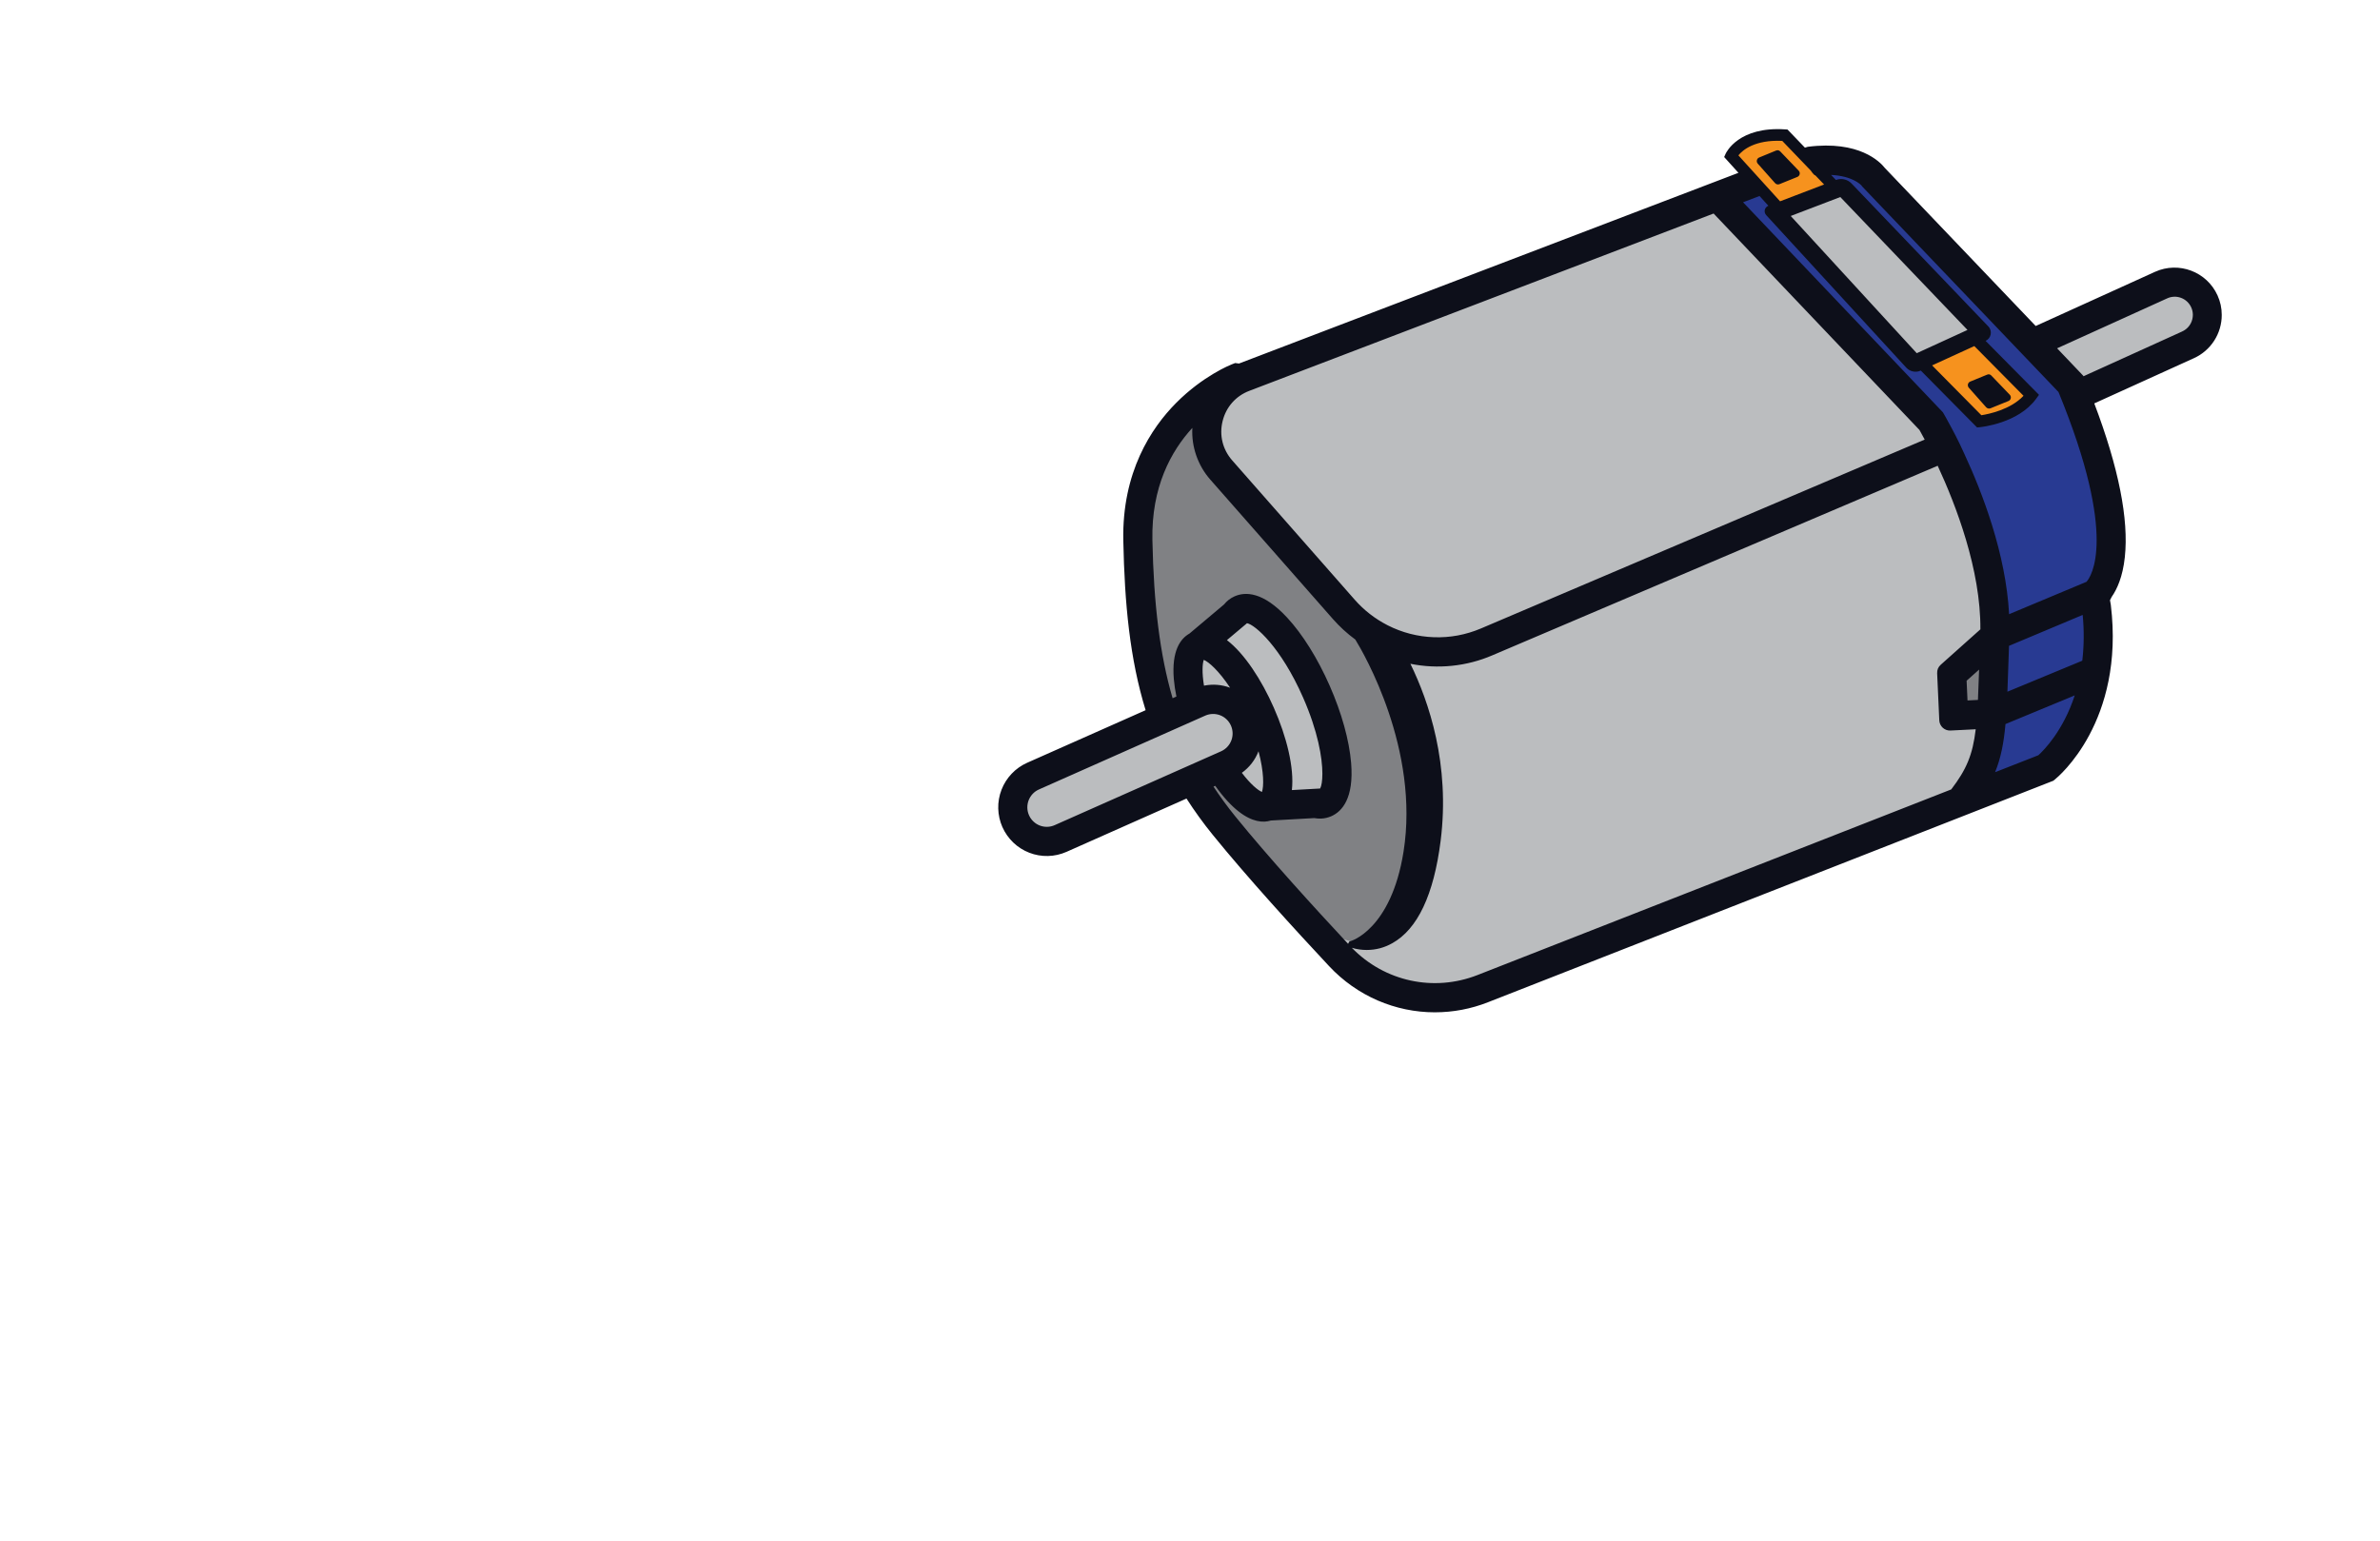 <?xml version="1.0" encoding="UTF-8"?>
<svg xmlns="http://www.w3.org/2000/svg" xmlns:xlink="http://www.w3.org/1999/xlink" width="630" zoomAndPan="magnify" viewBox="0 0 472.5 306" height="408" preserveAspectRatio="xMidYMid meet" version="1.0">
  <defs>
    <clipPath id="da8cbc41d3">
      <path d="M 272.859 112.902 L 299.09 112.902 L 299.09 139.785 L 272.859 139.785 Z M 272.859 112.902 " clip-rule="nonzero"></path>
    </clipPath>
    <clipPath id="0196aad8e4">
      <path d="M 198 25.004 L 441.09 25.004 L 441.09 201.066 L 198 201.066 Z M 198 25.004 " clip-rule="nonzero"></path>
    </clipPath>
  </defs>
  <g clip-path="url(#da8cbc41d3)">
    <path fill="#0097b2" d="M 272.859 112.902 L 299.09 112.902 L 299.09 139.746 L 272.859 139.746 Z M 272.859 112.902 " fill-opacity="1" fill-rule="nonzero"></path>
  </g>
  <path fill="#f6921e" d="M 343.594 30.891 L 344.223 30.117 C 345.23 28.875 347.703 26.793 352.938 26.793 C 353.242 26.793 353.555 26.801 353.879 26.816 L 354.34 26.836 L 360.387 33.137 L 360.445 33.227 C 360.535 33.359 360.645 33.508 360.738 33.625 L 360.84 33.617 L 364.176 37.09 L 353.07 41.332 Z M 353.086 35.398 L 355.855 34.273 L 352.777 31.07 L 350.191 32.137 Z M 381.59 72.188 L 392.215 67.324 L 403.332 78.562 L 402.57 79.375 C 399.785 82.34 395.324 83.309 393.535 83.586 L 392.953 83.676 Z M 394.992 79.891 L 397.762 78.773 L 394.688 75.57 L 392.094 76.633 Z M 394.992 79.891 " fill-opacity="1" fill-rule="nonzero"></path>
  <path fill="#283a92" d="M 395.012 152.898 C 396.043 150.363 396.641 147.605 397 143.672 L 397.062 142.973 L 413.773 136.051 L 412.996 138.445 C 410.605 145.762 406.609 149.777 405.441 150.832 L 405.285 150.973 L 393.988 155.402 Z M 397.797 123.664 L 414.914 116.496 L 415.086 116.305 C 416.309 114.953 421.785 106.727 409.742 77.406 L 409.66 77.207 L 370.613 36.305 L 370.578 36.238 L 370.496 36.141 C 370.168 35.754 368.293 33.824 363.582 33.574 L 360.652 33.422 L 364.184 37.09 L 364.895 36.816 C 365.219 36.695 365.551 36.668 365.891 36.746 C 366.227 36.82 366.516 36.984 366.758 37.238 L 393.918 65.629 C 394.07 65.781 394.125 65.965 394.082 66.176 C 394.043 66.391 393.922 66.543 393.727 66.633 L 392.219 67.32 L 403.285 78.516 C 400.059 82.953 393.238 83.645 392.945 83.668 L 392.941 83.668 L 381.594 72.191 L 380.859 72.527 C 380.68 72.609 380.492 72.648 380.293 72.648 C 379.898 72.648 379.57 72.504 379.301 72.215 L 351.488 41.941 L 353.078 41.336 L 349.641 37.551 L 344.016 39.699 L 384.789 82.57 L 384.895 82.742 C 385.055 83.012 385.641 84.043 386.449 85.574 C 386.461 85.594 387.715 87.863 388.977 90.703 C 392.621 98.562 397.094 110.375 397.711 122.02 Z M 397.305 139.109 L 414.469 132.004 L 414.551 131.328 C 414.902 128.219 414.93 125.109 414.625 121.996 L 414.473 120.43 L 397.727 127.457 L 397.699 128.199 C 397.66 129.25 397.625 130.258 397.594 131.223 L 397.559 132.293 C 397.496 134.098 397.441 135.758 397.383 137.301 Z M 397.305 139.109 " fill-opacity="1" fill-rule="nonzero"></path>
  <path fill="#808184" d="M 389.25 134.664 L 394.152 130.297 L 394.062 132.996 C 393.988 135.262 393.914 137.258 393.832 139.031 L 393.785 140.082 L 389.508 140.301 Z M 267.871 189.355 L 268.672 187.918 C 271.133 187.09 277.641 182.797 279.781 169.312 C 283.125 148.301 271.402 128.562 270.055 126.383 L 269.938 126.191 L 269.754 126.059 C 268.195 124.91 266.773 123.609 265.488 122.152 L 241.156 94.477 C 240.012 93.18 239.152 91.711 238.582 90.074 C 238.012 88.438 237.773 86.754 237.867 85.023 L 238.027 81.809 L 235.859 84.18 C 230.211 90.348 227.438 98.109 227.629 107.242 C 227.895 120.363 229.184 130.441 231.684 138.965 L 232.055 140.234 L 234.867 138.984 L 234.688 138.078 C 234.461 136.977 234.297 135.871 234.191 134.75 C 233.859 130.672 234.727 127.93 236.703 126.816 L 236.797 126.762 L 243.836 120.844 L 243.902 120.762 C 244.328 120.234 244.844 119.82 245.453 119.527 C 246.066 119.238 246.707 119.09 247.387 119.094 C 249.543 119.094 252.07 120.594 254.695 123.43 C 257.672 126.637 260.594 131.316 262.922 136.609 C 265.25 141.902 266.734 147.219 267.094 151.59 C 267.508 156.633 266.387 159.891 263.852 161.012 C 263.336 161.238 262.797 161.363 262.234 161.391 C 262.18 161.391 262.121 161.391 262.062 161.391 C 261.746 161.387 261.434 161.359 261.121 161.305 L 260.996 161.281 L 252.125 161.77 L 251.996 161.809 C 251.672 161.906 251.344 161.961 251.008 161.98 C 250.953 161.98 250.895 161.98 250.84 161.98 C 248.969 161.98 246.797 160.703 244.562 158.289 C 243.715 157.363 242.934 156.387 242.215 155.359 L 241.668 154.586 L 239.199 155.68 L 239.953 156.824 C 241.301 158.871 242.773 160.883 244.332 162.812 C 251.004 171.047 260.23 181.16 266.793 188.195 Z M 267.871 189.355 " fill-opacity="1" fill-rule="nonzero"></path>
  <path fill="#bbbdbf" d="M 250.969 148.875 C 252.168 153.375 252.066 156.414 251.617 157.645 L 251.207 158.781 L 250.094 158.324 C 248.914 157.84 247.242 156.285 245.625 154.16 L 244.906 153.211 L 245.867 152.516 C 247.207 151.547 248.18 150.289 248.785 148.746 L 250.07 145.477 Z M 238.078 137.512 L 239.246 137.281 C 239.789 137.176 240.336 137.121 240.887 137.121 C 241.895 137.117 242.867 137.293 243.809 137.641 L 247.121 138.867 L 245.172 135.914 C 242.762 132.262 240.621 130.438 239.422 129.945 L 238.309 129.488 L 237.898 130.625 C 237.492 131.758 237.488 133.891 237.887 136.332 Z M 394.316 125.488 L 394.316 124.973 C 394.402 113.191 389.695 100.535 385.73 91.996 L 385.262 90.98 L 295.812 129.062 C 292.492 130.48 289.027 131.191 285.418 131.188 C 283.672 131.184 281.941 131.012 280.227 130.668 L 277.938 130.211 L 278.965 132.316 C 282.68 139.91 286.719 152.062 284.859 166.812 C 283.559 177.137 280.52 183.688 275.828 186.289 C 274.742 186.898 273.582 187.27 272.348 187.41 C 271.109 187.547 269.895 187.438 268.703 187.082 L 264.465 185.832 L 267.547 189.004 C 272.164 193.754 278.316 196.367 284.875 196.367 C 287.938 196.367 290.895 195.805 293.746 194.684 L 388.09 157.711 L 388.285 157.453 C 391.48 153.27 392.766 150.113 393.383 144.941 L 393.543 143.578 L 387.117 143.898 C 386.859 143.898 386.637 143.809 386.449 143.629 C 386.262 143.449 386.164 143.23 386.152 142.973 L 385.73 133.633 C 385.719 133.324 385.824 133.07 386.051 132.863 Z M 268.09 119.855 C 270.004 122.023 272.238 123.773 274.797 125.105 L 274.965 125.188 C 276.465 125.953 278.031 126.547 279.664 126.969 C 281.297 127.391 282.953 127.629 284.637 127.688 C 286.32 127.746 287.992 127.617 289.648 127.309 C 291.305 127 292.906 126.516 294.457 125.852 L 383.715 87.863 L 383.133 86.75 C 382.699 85.926 382.355 85.309 382.148 84.938 L 382.008 84.68 L 340.504 41.043 L 247.613 76.523 C 244.57 77.68 242.379 80.164 241.602 83.34 C 240.82 86.512 241.602 89.723 243.758 92.18 Z M 392.562 65.887 L 365.66 37.77 L 353.504 42.414 L 380.25 71.535 Z M 247.777 122.605 L 247.246 122.508 L 241.738 127.137 L 242.871 128.016 C 245.961 130.402 249.18 135.047 251.73 140.773 L 251.73 140.777 L 251.828 141.004 C 254.453 146.945 255.758 152.832 255.32 156.758 L 255.172 158.121 L 262.789 157.695 L 263.098 157.129 C 263.582 156.242 263.684 154.738 263.684 153.637 C 263.684 151.633 263.301 146.098 259.742 138.012 C 255.43 128.211 250.055 123.027 247.777 122.605 Z M 245.48 143.586 C 245.281 143.141 245.027 142.73 244.711 142.359 C 244.395 141.988 244.035 141.672 243.625 141.406 C 243.219 141.141 242.781 140.938 242.316 140.801 C 241.852 140.66 241.375 140.59 240.887 140.594 C 240.82 140.594 240.75 140.594 240.688 140.594 C 240.051 140.613 239.441 140.754 238.859 141.016 L 205.785 155.699 C 205.48 155.832 205.188 155.992 204.914 156.18 C 204.637 156.367 204.383 156.582 204.152 156.82 C 203.918 157.059 203.711 157.316 203.531 157.598 C 203.348 157.879 203.195 158.176 203.074 158.484 C 202.953 158.797 202.859 159.117 202.801 159.445 C 202.742 159.773 202.715 160.105 202.723 160.438 C 202.73 160.773 202.77 161.102 202.84 161.43 C 202.914 161.754 203.016 162.07 203.152 162.375 C 203.285 162.684 203.449 162.973 203.641 163.242 C 203.836 163.516 204.051 163.77 204.293 163.996 C 204.535 164.227 204.797 164.43 205.082 164.609 C 205.363 164.785 205.66 164.934 205.973 165.051 C 206.285 165.168 206.605 165.254 206.934 165.309 C 207.262 165.363 207.594 165.383 207.926 165.371 C 208.258 165.359 208.586 165.312 208.91 165.234 C 209.234 165.156 209.547 165.047 209.852 164.906 L 242.926 150.227 C 243.227 150.094 243.512 149.93 243.781 149.742 C 244.051 149.551 244.297 149.336 244.523 149.098 C 244.75 148.855 244.953 148.598 245.129 148.32 C 245.305 148.039 245.453 147.746 245.57 147.438 C 245.691 147.129 245.777 146.812 245.832 146.488 C 245.891 146.16 245.914 145.832 245.906 145.504 C 245.898 145.172 245.859 144.848 245.785 144.523 C 245.715 144.203 245.613 143.891 245.48 143.586 Z M 413.008 76.266 L 433.664 66.887 C 433.957 66.766 434.238 66.613 434.5 66.434 C 434.762 66.254 435.004 66.051 435.227 65.824 C 435.449 65.598 435.648 65.348 435.82 65.082 C 435.992 64.812 436.137 64.531 436.254 64.234 C 436.371 63.938 436.457 63.633 436.512 63.32 C 436.566 63.004 436.59 62.688 436.582 62.371 C 436.574 62.051 436.535 61.738 436.465 61.426 C 436.395 61.113 436.293 60.812 436.16 60.523 C 436.031 60.234 435.871 59.961 435.684 59.699 C 435.5 59.441 435.289 59.203 435.055 58.988 C 434.824 58.773 434.57 58.582 434.297 58.414 C 434.027 58.25 433.742 58.113 433.441 58.004 C 433.145 57.898 432.836 57.82 432.523 57.773 C 432.207 57.727 431.891 57.711 431.574 57.73 C 431.258 57.746 430.945 57.797 430.637 57.875 C 430.328 57.957 430.031 58.066 429.746 58.203 L 406.426 68.781 L 412.605 75.262 Z M 413.008 76.266 " fill-opacity="1" fill-rule="nonzero"></path>
  <g clip-path="url(#0196aad8e4)">
    <path fill="#0d0f1a" d="M 394.312 80.871 L 390.867 76.988 C 390.785 76.895 390.73 76.789 390.699 76.668 C 390.668 76.547 390.664 76.43 390.691 76.305 C 390.719 76.184 390.773 76.078 390.855 75.984 C 390.934 75.887 391.031 75.816 391.148 75.77 L 394.496 74.395 C 394.82 74.262 395.102 74.32 395.34 74.574 L 399 78.383 C 399.086 78.477 399.148 78.582 399.184 78.707 C 399.219 78.828 399.223 78.953 399.195 79.078 C 399.168 79.203 399.113 79.312 399.035 79.41 C 398.953 79.508 398.852 79.582 398.734 79.629 L 395.172 81.074 C 395.02 81.133 394.867 81.145 394.711 81.105 C 394.555 81.07 394.422 80.992 394.312 80.871 Z M 357.094 33.891 L 353.438 30.078 C 353.195 29.828 352.914 29.77 352.594 29.898 L 349.246 31.273 C 349.133 31.32 349.035 31.391 348.953 31.484 C 348.875 31.578 348.82 31.688 348.793 31.809 C 348.766 31.93 348.766 32.051 348.797 32.172 C 348.824 32.289 348.883 32.398 348.965 32.492 L 352.41 36.367 C 352.516 36.488 352.648 36.57 352.809 36.605 C 352.965 36.645 353.117 36.633 353.27 36.57 L 356.832 35.129 C 356.949 35.078 357.047 35.008 357.129 34.91 C 357.211 34.812 357.262 34.703 357.289 34.578 C 357.316 34.457 357.312 34.332 357.277 34.211 C 357.242 34.09 357.18 33.984 357.094 33.891 Z M 440.25 58.668 C 438.121 53.945 432.551 51.84 427.84 53.973 L 404.148 64.73 L 374.215 33.371 C 373.242 32.129 369.113 27.848 358.891 29.148 L 358.332 29.32 L 354.875 25.719 L 354.43 25.691 C 345.199 25.066 342.719 30.262 342.613 30.48 L 342.297 31.18 L 345.133 34.316 L 245.98 72.184 L 245.219 72.086 L 244.535 72.352 C 244.305 72.445 238.855 74.613 233.508 79.996 C 228.566 84.969 222.73 93.75 223.008 107.34 C 223.262 119.859 224.301 130.824 227.438 141.02 L 203.918 151.461 C 203.34 151.719 202.793 152.031 202.273 152.395 C 201.758 152.762 201.277 153.172 200.844 153.633 C 200.406 154.094 200.016 154.59 199.68 155.125 C 199.34 155.664 199.055 156.227 198.828 156.82 C 198.598 157.41 198.43 158.02 198.32 158.645 C 198.211 159.273 198.164 159.902 198.18 160.535 C 198.195 161.172 198.273 161.797 198.41 162.418 C 198.547 163.039 198.746 163.637 199 164.219 C 199.258 164.801 199.57 165.348 199.934 165.867 C 200.297 166.387 200.711 166.867 201.168 167.305 C 201.625 167.742 202.121 168.133 202.656 168.473 C 203.191 168.812 203.754 169.098 204.344 169.324 C 204.938 169.555 205.543 169.723 206.168 169.832 C 206.793 169.941 207.418 169.988 208.051 169.973 C 208.688 169.957 209.312 169.883 209.93 169.742 C 210.547 169.605 211.145 169.406 211.727 169.152 L 235.555 158.566 C 237.152 161.055 238.883 163.449 240.746 165.742 C 247.586 174.188 257.086 184.59 263.848 191.824 C 269.434 197.809 277.051 201.012 284.863 201.012 C 288.512 201.008 292.039 200.336 295.438 199 L 407.238 155.188 L 407.648 155.027 L 407.988 154.75 C 408.578 154.277 421.867 143.289 419.059 120.102 L 418.898 119.18 L 419.234 118.516 C 420.27 117.035 421.418 114.578 421.84 110.637 C 422.652 103.109 420.609 92.852 415.777 80.102 L 435.57 71.117 C 436.395 70.742 437.145 70.262 437.828 69.668 C 438.512 69.078 439.102 68.398 439.59 67.637 C 440.078 66.875 440.449 66.059 440.703 65.191 C 440.957 64.32 441.086 63.434 441.082 62.527 C 441.082 61.18 440.805 59.895 440.25 58.668 Z M 380.531 70.133 L 355.512 42.887 L 365.355 39.125 L 390.602 65.516 Z M 391.961 68.719 L 401.727 78.59 C 399.156 81.332 394.852 82.219 393.359 82.449 L 383.578 72.555 Z M 345.121 30.848 C 345.988 29.781 348.387 27.727 353.828 27.973 L 359.488 33.867 C 359.488 33.867 360.133 34.844 360.395 34.82 L 362.137 36.633 L 353.398 39.973 Z M 242.723 83.617 C 243.41 80.82 245.34 78.629 248.023 77.609 L 340.199 42.398 L 381.07 85.375 C 381.258 85.715 381.629 86.371 382.109 87.285 L 294.008 124.793 C 292.535 125.418 291.012 125.879 289.438 126.176 C 287.863 126.469 286.277 126.586 284.676 126.531 C 283.078 126.477 281.504 126.25 279.953 125.852 C 278.402 125.449 276.914 124.887 275.488 124.16 C 275.48 124.152 275.477 124.148 275.473 124.141 L 275.465 124.148 C 272.977 122.871 270.809 121.188 268.957 119.09 L 244.625 91.414 C 242.73 89.254 242.027 86.41 242.723 83.617 Z M 209.383 163.848 C 208.914 164.055 208.422 164.168 207.91 164.18 C 207.398 164.191 206.902 164.105 206.426 163.922 C 205.945 163.734 205.523 163.465 205.152 163.109 C 204.781 162.754 204.492 162.344 204.285 161.871 C 204.078 161.402 203.969 160.91 203.957 160.395 C 203.945 159.883 204.031 159.387 204.215 158.906 C 204.402 158.43 204.672 158.004 205.023 157.629 C 205.375 157.258 205.789 156.969 206.254 156.762 L 239.324 142.078 C 239.793 141.879 240.277 141.773 240.785 141.77 C 241.293 141.762 241.785 141.852 242.258 142.035 C 242.73 142.223 243.148 142.492 243.516 142.844 C 243.883 143.195 244.168 143.605 244.375 144.07 C 244.582 144.535 244.691 145.023 244.707 145.531 C 244.723 146.043 244.641 146.535 244.461 147.012 C 244.281 147.488 244.02 147.914 243.672 148.285 C 243.324 148.656 242.922 148.949 242.461 149.164 Z M 252.895 140.539 L 252.895 140.535 C 250.453 134.992 247.09 129.812 243.582 127.105 L 247.57 123.746 C 249.148 124.035 254.281 128.461 258.688 138.477 C 261.652 145.219 262.531 150.492 262.531 153.633 C 262.531 155.094 262.348 156.094 262.086 156.57 L 256.477 156.883 C 256.973 152.418 255.418 146.246 252.895 140.539 Z M 250.531 157.254 C 249.738 156.93 248.262 155.711 246.543 153.457 C 248.062 152.355 249.168 150.926 249.852 149.176 C 250.969 153.371 250.906 156.219 250.531 157.254 Z M 244.207 136.559 C 242.52 135.934 240.793 135.797 239.027 136.148 C 238.605 133.566 238.707 131.793 238.984 131.023 C 239.961 131.422 241.977 133.176 244.207 136.555 Z M 267.633 187.41 C 260.965 180.262 251.824 170.23 245.227 162.09 C 243.652 160.148 242.23 158.191 240.914 156.195 L 241.266 156.039 C 242.016 157.109 242.828 158.125 243.711 159.086 C 246.723 162.336 249.195 163.219 251.051 163.148 C 251.48 163.125 251.906 163.051 252.32 162.926 L 260.922 162.445 C 261.371 162.523 261.82 162.559 262.273 162.543 C 262.984 162.516 263.664 162.355 264.312 162.07 C 266.422 161.137 268.816 158.539 268.238 151.492 C 267.867 147 266.355 141.547 263.973 136.141 C 261.594 130.738 258.598 125.938 255.539 122.637 C 250.738 117.453 247.215 117.477 245.105 118.41 C 244.273 118.781 243.574 119.32 243.004 120.027 L 236.137 125.809 C 234.367 126.805 232.574 129.191 233.039 134.848 C 233.145 136.012 233.316 137.164 233.551 138.309 L 232.797 138.645 C 230.266 130.016 229.047 119.953 228.785 107.227 C 228.57 96.711 232.488 89.578 236.715 84.965 C 236.617 86.848 236.879 88.676 237.496 90.457 C 238.117 92.234 239.047 93.832 240.289 95.246 L 264.621 122.918 C 265.961 124.438 267.441 125.797 269.07 126.992 C 270.75 129.703 281.871 148.824 278.641 169.129 C 276.176 184.652 268.066 186.988 267.906 186.922 Z M 392.68 138.98 L 390.609 139.086 L 390.43 135.168 L 392.91 132.961 C 392.836 135.219 392.758 137.211 392.68 138.977 Z M 385.285 132.004 C 384.789 132.453 384.555 133.016 384.582 133.691 L 385.004 143.027 C 385.016 143.312 385.082 143.582 385.203 143.836 C 385.324 144.094 385.488 144.316 385.695 144.508 C 385.906 144.699 386.141 144.84 386.406 144.938 C 386.672 145.031 386.945 145.074 387.227 145.059 L 392.238 144.809 C 391.637 149.863 390.418 152.77 387.375 156.754 L 293.332 193.609 C 284.621 197.02 274.879 194.891 268.379 188.203 C 269.344 188.488 270.332 188.629 271.336 188.633 C 273.137 188.629 274.82 188.184 276.387 187.301 C 281.422 184.516 284.656 177.672 286.008 166.961 C 287.922 151.77 283.668 139.297 280.004 131.805 C 282.738 132.355 285.488 132.488 288.262 132.203 C 291.035 131.918 293.703 131.227 296.266 130.129 L 384.688 92.484 C 388.32 100.316 393.25 113.141 393.164 124.965 Z M 404.668 149.969 L 396.082 153.336 C 397.227 150.531 397.805 147.57 398.148 143.773 L 411.895 138.082 C 409.602 145.109 405.781 148.965 404.668 149.969 Z M 413.398 131.191 L 398.531 137.348 C 398.594 135.734 398.652 133.996 398.715 132.102 C 398.758 130.891 398.797 129.605 398.848 128.242 L 413.473 122.102 C 413.77 125.133 413.746 128.164 413.398 131.188 Z M 414.23 115.527 L 398.867 121.957 C 398.23 110 393.586 97.895 390.023 90.215 C 388.73 87.305 387.461 85.012 387.461 85.012 C 386.586 83.359 385.996 82.34 385.887 82.152 L 385.715 81.863 L 346.051 40.164 L 349.316 38.918 L 351.078 40.859 C 350.902 40.926 350.75 41.031 350.621 41.176 C 350.496 41.316 350.41 41.48 350.367 41.668 C 350.324 41.855 350.324 42.039 350.375 42.223 C 350.422 42.41 350.512 42.57 350.641 42.711 L 378.449 73 C 378.82 73.398 379.27 73.652 379.801 73.762 C 380.336 73.867 380.848 73.809 381.34 73.582 L 392.504 84.875 L 393.055 84.824 C 393.359 84.797 400.688 84.055 404.219 79.195 L 404.801 78.402 L 394.199 67.688 C 394.332 67.625 394.449 67.551 394.562 67.465 C 394.676 67.375 394.773 67.277 394.863 67.164 C 394.949 67.051 395.023 66.93 395.082 66.801 C 395.141 66.672 395.184 66.535 395.211 66.395 C 395.234 66.254 395.246 66.113 395.238 65.973 C 395.23 65.828 395.207 65.688 395.168 65.551 C 395.125 65.414 395.07 65.285 395 65.164 C 394.93 65.039 394.844 64.926 394.746 64.824 L 367.59 36.441 C 367.188 36.02 366.707 35.746 366.141 35.621 C 365.578 35.492 365.027 35.531 364.484 35.738 L 363.52 34.734 C 367.715 34.953 369.344 36.578 369.617 36.895 L 369.668 36.996 L 408.672 77.844 C 420.621 106.934 415.062 114.602 414.23 115.523 Z M 433.191 65.836 L 413.633 74.711 L 413.598 74.625 L 408.395 69.164 L 430.223 59.258 C 430.66 59.051 431.117 58.941 431.598 58.922 C 432.078 58.898 432.543 58.973 432.992 59.141 C 433.445 59.309 433.848 59.555 434.199 59.883 C 434.551 60.215 434.824 60.598 435.023 61.035 C 435.223 61.477 435.328 61.934 435.344 62.418 C 435.355 62.898 435.277 63.363 435.105 63.816 C 434.934 64.266 434.684 64.664 434.352 65.016 C 434.02 65.363 433.633 65.633 433.195 65.828 Z M 433.191 65.836 " fill-opacity="1" fill-rule="nonzero"></path>
  </g>
</svg>
